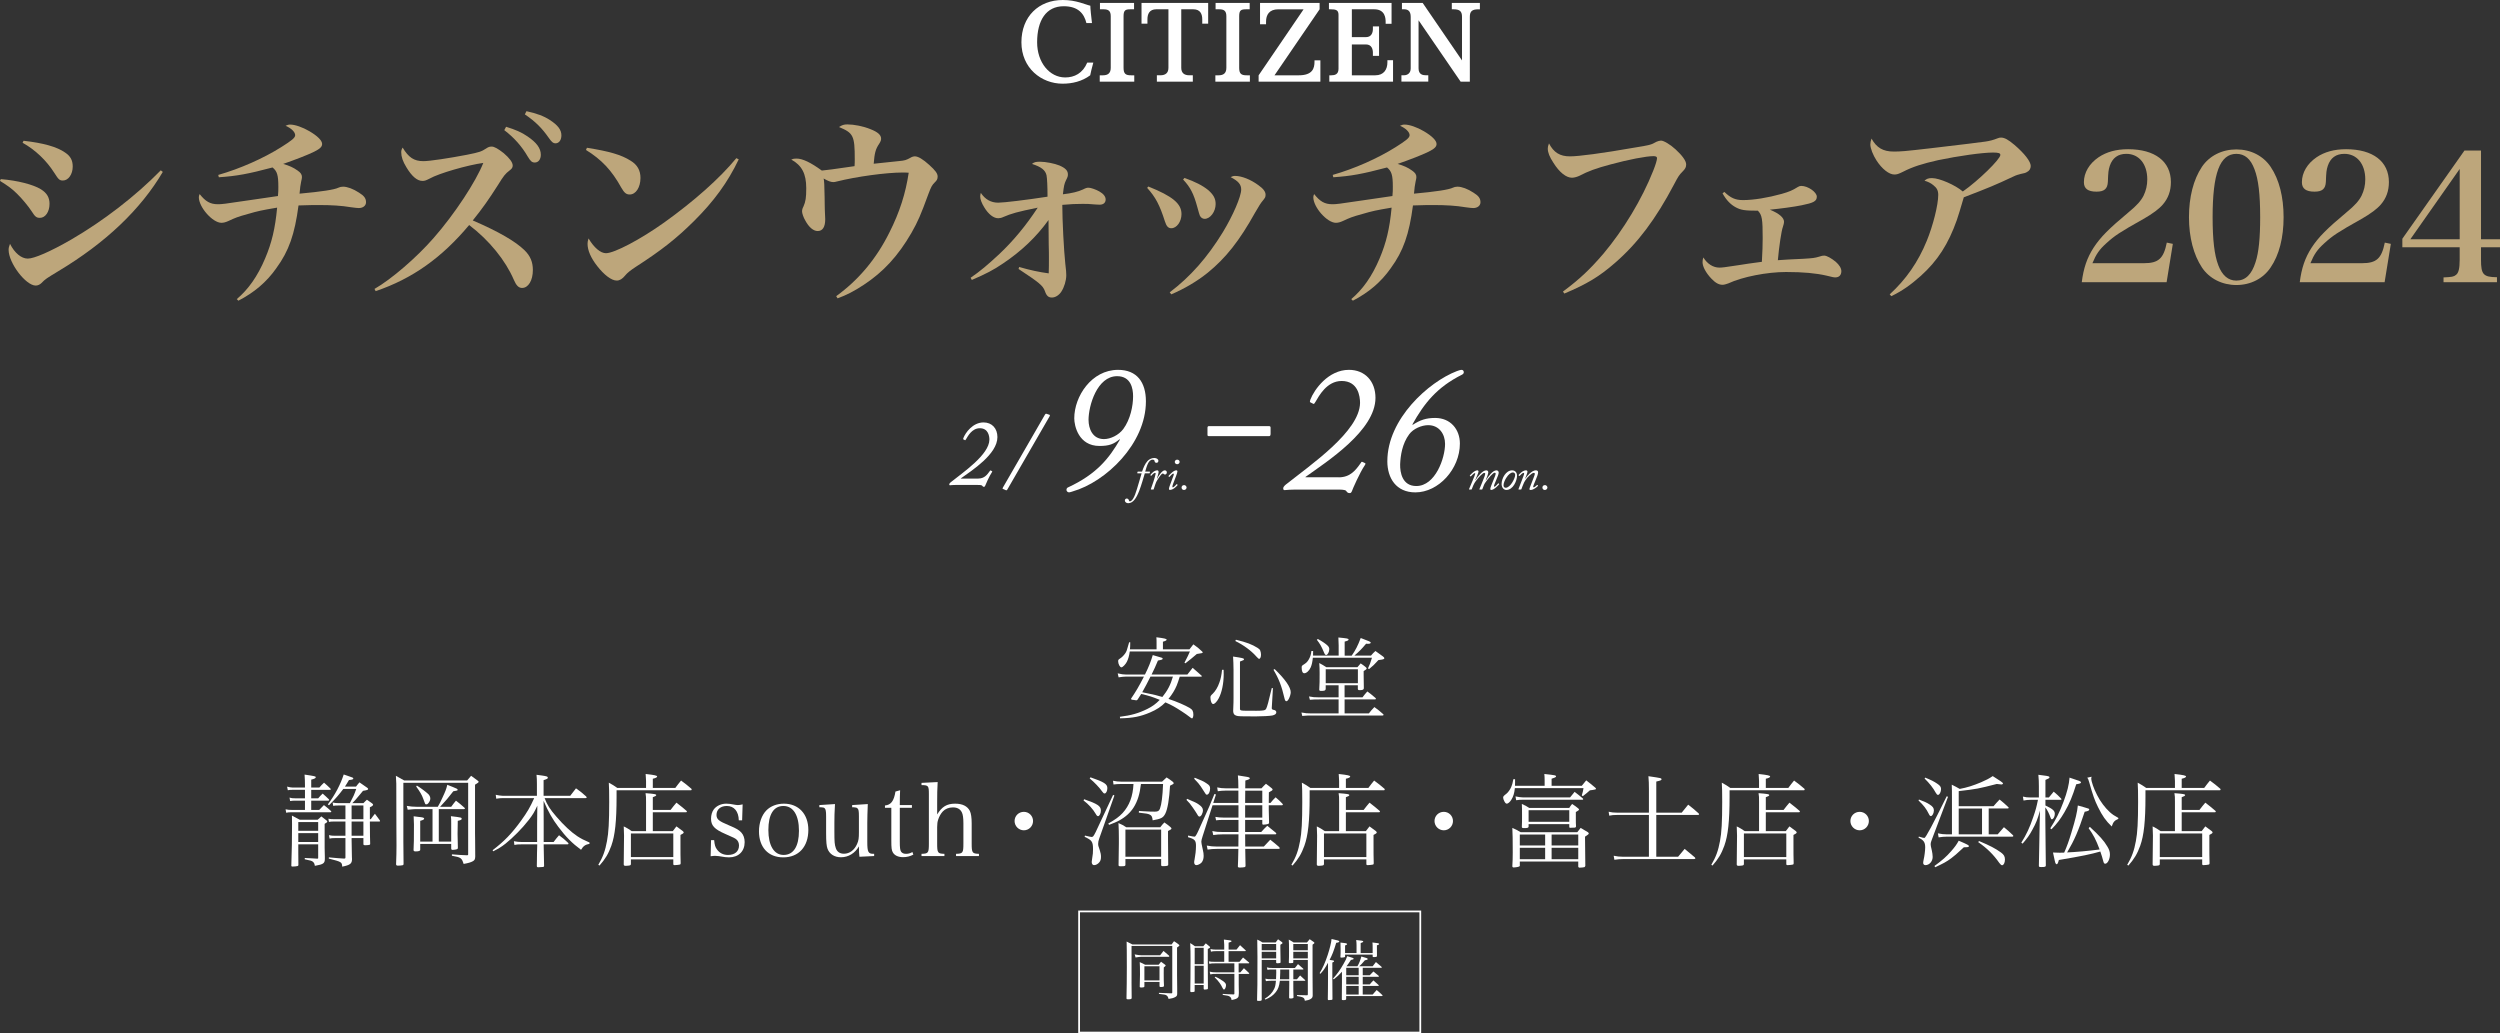 <?xml version="1.0" encoding="UTF-8"?><svg id="_レイヤー_2" xmlns="http://www.w3.org/2000/svg" width="1238.3" height="511.89" viewBox="0 0 1238.3 511.89"><rect x="0" y="0" width="1238.3" height="511.89" fill="#333333" stroke="none"/><defs><style>.cls-1{fill:none;stroke:#fff;stroke-miterlimit:10;stroke-width:.87px;}.cls-2{fill:#bda67b;}.cls-2,.cls-3{stroke-width:0px;}.cls-3{fill:#fff;}</style></defs><g id="_レイヤー_2-2"><path class="cls-2" d="m.4,88.72c8.31.69,16.03,2.67,19.88,5.04,2.97,1.88,4.25,4.06,4.25,7.22,0,3.96-2.08,6.92-4.75,6.92-1.68,0-2.37-.49-4.06-3.17-1.58-2.47-4.95-6.53-7.32-8.8-2.37-2.37-4.55-3.96-8.41-6.33l.4-.89Zm80.23-3.56c-10.88,18.5-28.29,35.12-51.74,49.16-5.84,3.56-6.43,3.86-8.31,5.84-.79.79-1.88,1.29-2.87,1.29-4.95,0-13.45-11.18-13.45-17.71,0-.89.2-1.68.69-2.97,2.27,4.55,5.64,7.32,8.8,7.32s11.18-3.46,21.47-9.4c15.83-9.2,31.85-21.47,44.42-34.33l.99.79Zm-68.95-15.43c9.69,1.09,16.52,2.97,20.58,5.84,2.67,1.78,3.76,3.86,3.76,6.92,0,3.86-2.18,6.92-4.85,6.92-1.68,0-2.18-.49-4.25-3.76-3.86-6.13-9.5-11.48-15.73-14.94l.49-.99Z"/><path class="cls-2" d="m108.12,86.64c10.78-3.07,22.36-8.21,31.16-13.75,5.34-3.36,6.92-4.65,6.92-5.94,0-1.58-1.98-3.46-4.75-4.65.99-.49,1.48-.59,2.37-.59,2.27,0,6.03,1.29,9.4,3.26,4.06,2.37,6.33,4.65,6.33,6.33,0,1.38-.99,2.37-3.96,3.86-3.46,1.68-9.1,3.86-15.33,6.03,3.07.89,5.04,1.78,7.12,3.26,1.58,1.09,2.18,1.98,2.18,3.26q0,.69-.4,2.27c-.3,1.48-.59,3.26-.79,5.94q16.32-1.48,19.29-2.97c.59-.3,1.38-.49,2.27-.49,2.08,0,5.05,1.09,7.91,2.97,2.57,1.58,3.46,2.87,3.46,4.75,0,1.68-1.48,2.87-3.56,2.87q-.99,0-3.86-.4c-4.65-.79-9.69-1.09-15.83-1.09-2.28,0-4.65,0-10.19.2-1.88,14.24-4.75,22.55-10.98,31.06-4.85,6.92-10.98,12.07-18.8,16.12l-.79-.79c5.74-4.85,10.29-11.28,14.05-20.18,3.26-7.72,4.95-14.64,5.93-25.13-7.62,1.29-9.5,1.68-14.54,3.17-5.04,1.38-6.23,1.88-9.6,3.46-1.29.59-2.37.89-3.46.89-4.35,0-11.18-7.72-11.18-12.66,0-.49.1-.89.4-1.58,2.87,3.66,5.24,5.04,9,5.04,1.98,0,2.97-.1,14.84-1.88,3.76-.59,8.9-1.29,14.94-2.18.2-1.98.2-2.97.2-4.55,0-5.84-.59-7.72-2.87-9.6-12.27,3.26-17.81,4.25-26.61,4.85l-.3-1.19Z"/><path class="cls-2" d="m185.48,143.12c8.31-4.75,20.87-15.53,29.38-25.32,10.49-11.97,20.87-27.9,24.53-37.1-7.52.99-21.96,5.14-26.51,7.72-1.98.99-2.47,1.19-3.66,1.19-2.57,0-5.24-2.27-7.91-6.73-1.78-2.87-2.57-5.24-2.57-7.42,0-.89.1-1.29.69-2.37,2.97,4.95,5.64,6.73,10.29,6.73,3.17,0,12.86-1.48,21.57-3.16,6.43-1.29,7.12-1.58,9.6-3.17.99-.69,1.68-.89,2.67-.89,1.29,0,3.17,1.09,5.94,3.26,2.87,2.47,4.45,4.55,4.45,6.13,0,.99-.4,1.58-1.58,2.47-2.08,1.58-2.87,2.57-5.74,7.22-4.55,7.12-7.52,11.38-12.46,17.51,12.86,5.54,21.17,10.39,25.62,14.74,2.87,2.77,4.15,5.84,4.15,9.79,0,5.24-2.27,8.9-5.34,8.9-1.68,0-2.87-1.19-4.06-3.96-4.15-9.69-12.17-19.59-22.16-27.2-13.55,16.22-28.19,26.61-46.3,32.74l-.59-1.09Zm65.19-80.33c4.75,1.48,7.72,2.77,10.58,4.75,4.55,3.07,6.63,5.93,6.63,9.1,0,2.27-1.19,3.86-2.97,3.86-1.38,0-2.08-.59-3.46-2.87-2.97-5.14-6.83-9.5-11.67-13.16l.89-1.68Zm10.09-7.72c5.05,1.09,8.71,2.47,11.57,4.35,3.96,2.57,5.74,4.85,5.74,7.62,0,2.37-1.19,3.96-2.97,3.96-1.09,0-1.78-.59-3.26-2.67-3.36-4.85-6.73-8.21-11.87-11.67l.79-1.58Z"/><path class="cls-2" d="m290.73,73.19c11.08,1.78,17.01,3.46,21.66,6.43,3.26,1.98,4.85,4.75,4.85,8.51,0,4.65-2.28,8.21-5.34,8.21-1.68,0-2.67-.79-4.15-3.36-4.75-8.61-9.79-13.95-17.51-18.7l.49-1.09Zm75.18,5.74c-5.44,11.38-12.27,20.77-22.26,30.67-8.8,8.71-16.12,14.44-28.69,22.55-2.57,1.68-4.35,3.07-5.34,4.35-1.38,1.68-2.67,2.47-4.15,2.47-2.57,0-6.23-2.77-9.69-7.22-3.17-4.06-4.75-7.81-4.75-10.98,0-.89.1-1.38.49-2.67,2.67,4.55,5.94,7.32,8.61,7.32,4.15,0,17.11-6.83,28.89-15.23,14.74-10.58,27.3-21.66,35.71-31.85l1.19.59Z"/><path class="cls-2" d="m414.19,146.69c11.18-8.11,19.88-18.5,26.41-31.66,5.04-9.99,8.01-19.39,9.5-29.48-1.29-.1-2.37-.1-2.97-.1-8.11,0-22.75,1.98-32.64,4.45-.59.2-1.38.3-1.68.3-1.29,0-2.57-.49-4.85-1.78q.4,1.29.49,9.3c0,3.07.1,5.14.1,6.23.1,2.18.2,3.86.2,4.65,0,3.86-1.29,5.84-3.76,5.84-2.08,0-4.35-1.88-6.13-5.24-.89-1.48-1.58-3.56-1.58-4.45,0-.79.2-1.58.69-2.47,1.09-2.47,1.38-4.35,1.38-9.1,0-7.12-2.18-11.28-7.42-14.15.99-.4,1.38-.49,2.57-.49,3.07,0,7.12,1.98,12.56,5.94q1.98-.1,16.22-2.18c.1-1.58.1-2.18.1-3.46,0-11.67-.69-12.96-7.82-15.93,1.58-.99,2.47-1.29,4.15-1.29,3.26,0,7.91.89,11.48,2.37,3.56,1.38,5.24,2.87,5.24,4.65,0,.79-.2,1.38-.89,2.47-1.88,2.77-2.37,4.75-2.77,9.99,6.23-.69,10.29-1.09,12.27-1.29,3.26-.3,3.76-.49,5.94-1.68.59-.4,1.48-.69,2.18-.69,1.58,0,3.96,1.38,7.12,4.25,3.07,2.77,4.15,4.25,4.15,5.74,0,1.19-.3,1.88-1.48,2.97-1.29,1.29-1.78,2.18-3.07,5.64-3.76,10.29-5.24,13.75-8.41,19.29-6.63,11.48-13.95,19.39-23.74,25.82-4.85,3.17-8.31,4.95-12.86,6.63l-.69-1.09Z"/><path class="cls-2" d="m480.76,137.58c4.65-3.17,8.41-6.33,14.25-11.77,6.92-6.53,13.16-14.05,18.99-22.95-10.19,2.08-12.96,2.87-17.11,4.65-.79.4-1.68.59-2.47.59-2.27,0-4.85-1.98-6.92-5.44-1.29-2.08-1.98-3.96-1.98-5.34,0-.59.1-.99.3-1.78,2.18,3.26,5.04,4.85,8.61,4.85,2.77,0,14.15-1.38,24.43-2.97,0-5.24-.2-9-.49-10.59-.59-2.57-2.57-4.15-7.22-5.64,1.09-.89,1.98-1.09,3.96-1.09,2.87,0,7.32.89,9.69,1.88,2.97,1.29,4.15,2.57,4.15,4.35,0,.99-.1,1.29-.99,3.07-.79,1.68-.99,2.57-1.48,6.83,4.35-.49,7.62-1.29,9.89-2.37,1.58-.79,1.98-.89,2.87-.89.99,0,3.66.89,5.34,1.88,2.08,1.19,3.07,2.57,3.07,3.96,0,1.58-1.09,2.57-2.97,2.57-.2,0-1.09-.1-2.08-.1-3.36-.3-4.15-.3-6.33-.3-3.66,0-5.54.1-10.09.49,0,7.81.79,22.65,1.48,29.08.4,3.56.49,4.25.49,5.74,0,2.67-.99,5.94-2.47,8.21-1.19,1.78-2.97,2.87-4.65,2.87s-2.67-.79-3.46-3.17c-.99-2.77-2.87-4.25-13.06-10.98l.3-.99c5.34,1.58,10.09,2.57,14.64,3.17.1-3.07.1-4.35.1-7.72,0-1.68,0-3.46-.1-6.73,0-4.75,0-5.34-.1-11.97-6.03,8.41-13.35,15.33-22.46,21.47-4.75,3.26-8.61,5.24-15.53,8.21l-.59-1.09Z"/><path class="cls-2" d="m568.8,92.38c12.07,4.85,16.42,8.51,16.42,13.65,0,3.76-2.37,7.02-5.04,7.02-1.48,0-2.37-.89-3.17-3.36-2.57-8.11-4.65-12.07-8.8-16.62l.59-.69Zm10.58,52.43c10.19-7.72,18.6-17.21,26.31-29.78,5.05-8.31,9.1-17.71,9.1-21.17,0-2.47-1.38-4.15-5.24-6.13.99-.49,1.38-.59,2.28-.59,3.17,0,7.72,1.78,11.57,4.65,2.37,1.68,3.46,3.17,3.46,4.65,0,1.19-.2,1.48-1.39,2.97-.89.99-1.98,2.77-3.76,5.84-7.81,14.05-14.54,22.55-23.54,29.87-5.44,4.35-11.38,7.81-18,10.68l-.79-.99Zm7.32-56.68c5.44,1.98,8.8,3.66,11.77,6.03,2.57,2.28,3.66,4.15,3.66,6.92,0,3.76-2.67,7.32-5.44,7.32-.99,0-1.88-.59-2.37-1.58q-.3-.69-1.29-4.35c-1.78-6.53-3.46-9.79-7.02-13.55l.69-.79Z"/><path class="cls-2" d="m660.11,86.64c10.78-3.07,22.36-8.21,31.16-13.75,5.34-3.36,6.93-4.65,6.93-5.94,0-1.58-1.98-3.46-4.75-4.65.99-.49,1.48-.59,2.37-.59,2.28,0,6.03,1.29,9.4,3.26,4.06,2.37,6.33,4.65,6.33,6.33,0,1.38-.99,2.37-3.96,3.86-3.46,1.68-9.1,3.86-15.33,6.03,3.07.89,5.05,1.78,7.12,3.26,1.58,1.09,2.18,1.98,2.18,3.26q0,.69-.4,2.27c-.3,1.48-.59,3.26-.79,5.94q16.32-1.48,19.29-2.97c.59-.3,1.38-.49,2.28-.49,2.08,0,5.05,1.09,7.91,2.97,2.57,1.58,3.46,2.87,3.46,4.75,0,1.68-1.48,2.87-3.56,2.87q-.99,0-3.86-.4c-4.65-.79-9.69-1.09-15.83-1.09-2.27,0-4.65,0-10.19.2-1.88,14.24-4.75,22.55-10.98,31.06-4.85,6.92-10.98,12.07-18.79,16.12l-.79-.79c5.74-4.85,10.29-11.28,14.05-20.18,3.26-7.72,4.95-14.64,5.93-25.13-7.62,1.29-9.5,1.68-14.54,3.17-5.05,1.38-6.23,1.88-9.6,3.46-1.29.59-2.37.89-3.46.89-4.35,0-11.18-7.72-11.18-12.66,0-.49.1-.89.4-1.58,2.87,3.66,5.24,5.04,9,5.04,1.98,0,2.97-.1,14.84-1.88,3.76-.59,8.9-1.29,14.94-2.18.2-1.98.2-2.97.2-4.55,0-5.84-.59-7.72-2.87-9.6-12.27,3.26-17.81,4.25-26.61,4.85l-.3-1.19Z"/><path class="cls-2" d="m774.17,144.41c8.51-6.33,13.45-11.08,20.08-18.8,9.89-11.77,19.09-27.01,24.63-41.05,1.19-2.97,1.88-5.34,1.88-6.23,0-.69-.59-.99-1.78-.99-3.56,0-12.27,1.68-21.07,4.06-7.42,1.98-11.18,3.36-15.73,5.74-1.09.49-2.47.89-3.56.89-2.87,0-6.23-2.67-9.2-7.42-1.88-2.87-2.77-5.05-2.77-7.02,0-.69.1-1.29.59-2.57,2.37,4.55,5.44,6.43,10.39,6.43,4.35,0,15.73-1.48,32.05-4.35,7.42-1.19,8.21-1.38,10.78-2.87.59-.3,1.68-.59,2.27-.59,1.38,0,4.65,1.98,7.22,4.35,3.36,3.07,5.24,5.74,5.24,7.42,0,1.38-.4,2.18-1.78,3.56-1.68,1.68-2.18,2.47-4.15,6.23-9.1,17.31-18.1,29.28-29.28,38.98-7.82,6.83-13.95,10.49-25.13,15.23l-.69-.99Z"/><path class="cls-2" d="m854.1,95.05c3.07,2.97,5.44,4.06,9.2,4.06,5.34,0,12.46-1.19,19.19-3.07,3.76-1.09,5.24-1.68,7.91-3.36.59-.4,1.19-.59,1.78-.59,3.36,0,7.72,3.07,7.72,5.34s-1.68,3.07-7.52,4.25c-3.86.79-10.59,1.68-15.73,2.18,4.65,1.88,7.02,3.96,7.02,6.03q0,.79-.59,2.57c-.69,1.78-1.88,9.69-2.47,16.42,4.15-.3,6.03-.4,12.56-.69,4.95-.3,5.64-.4,8.01-1.09,1.19-.4,1.58-.49,2.37-.49,1.29,0,3.56,1.29,5.74,3.07,1.78,1.58,2.77,3.17,2.77,4.65,0,1.88-1.09,3.07-2.97,3.07-.79,0-1.29-.1-4.45-.89-5.24-1.19-11.38-1.78-19.98-1.78-9.4,0-21.57,2.37-28.59,5.64-1.09.4-2.08.69-2.87.69-1.78,0-3.46-.89-5.44-2.97-2.77-2.87-4.45-6.03-4.45-8.21,0-.79.1-1.58.4-2.37,1.88,3.17,4.85,5.04,7.91,5.04,1.38,0,2.27-.1,10.09-1.29,2.57-.4,4.85-.79,10.98-1.58.3-5.64.4-8.11.4-11.77,0-9.4-.3-11.38-2.37-13.55-6.53,0-8.41-.3-10.98-1.68-2.57-1.38-4.75-3.66-6.53-6.92l.89-.69Z"/><path class="cls-2" d="m936.01,145.8c8.11-7.42,14.15-16.12,18.4-26.61,3.07-7.52,5.64-17.71,5.64-22.65,0-2.18-.69-3.46-2.47-4.85-1.19-.99-2.57-1.68-4.35-2.18,1.09-.99,1.98-1.29,3.76-1.29,3.66,0,11.57,3.46,15.23,6.63,7.81-5.44,18.6-16.03,18.6-18.1,0-.89-.89-1.19-3.66-1.19-5.34,0-17.11,1.68-27.11,3.76-7.91,1.78-12.56,3.26-17.41,5.74-2.37,1.19-3.16,1.38-4.35,1.38-2.57,0-6.03-2.67-8.8-6.92-1.78-2.77-3.07-6.03-3.07-8.01,0-.89.2-1.78.59-2.87,2.47,4.55,5.74,6.43,10.98,6.43,3.46,0,5.05-.1,18.7-1.68,17.31-2.08,22.75-2.67,26.71-3.26q2.97-.4,5.94-1.58c.69-.3,1.19-.4,1.78-.4,1.78,0,3.56.99,6.73,3.66,4.95,4.25,8.01,8.21,8.01,10.39,0,1.38-.69,2.47-1.98,3.07-.69.4-.99.49-2.97.89-1.19.3-2.28.59-3.86,1.38-8.61,4.06-11.97,5.44-24.34,10.19-1.68,5.64-2.77,9.4-3.46,11.28-4.15,11.77-9.5,20.18-17.91,27.7-4.85,4.35-9.2,7.42-14.54,9.99l-.79-.89Z"/><path class="cls-2" d="m1031.14,139.78c.88-7.03,2.64-12.13,5.89-17.15,3.34-5.1,7.39-9.23,17.41-17.59,4.05-3.34,5.98-5.54,7.3-8.09,1.23-2.55,1.85-5.19,1.85-8.09,0-7.65-4.13-12.66-10.37-12.66-4.13,0-6.86,2.02-8.18,5.89-.7,2.2-.79,3.08-.97,8-.18,3.43-1.76,4.84-5.63,4.84-4.22,0-6.24-1.49-6.24-4.66,0-4.75,2.64-9.23,7.3-12.4,3.96-2.64,8.7-3.96,14.6-3.96,13.28,0,21.19,6.07,21.19,16.27,0,4.4-1.32,8-3.96,11.08-1.85,2.2-5.19,4.66-9.67,7.21-11.61,6.51-14.24,8.27-18.29,11.96-3.52,3.16-5.1,5.45-6.95,9.94h25.5c7.21,0,9.76-2.29,11.34-10.2l2.99.62-3.08,18.99h-42.03Z"/><path class="cls-2" d="m1090.66,82.63c3.69-5.45,9.94-8.62,17.06-8.62s13.28,3.17,16.97,8.62c4.22,6.24,6.42,14.86,6.42,24.97s-2.2,18.73-6.42,24.88c-3.69,5.54-9.94,8.7-16.97,8.7s-13.37-3.17-17.06-8.7c-4.13-6.24-6.42-14.95-6.42-24.88s2.2-18.64,6.42-24.97Zm8.09,48.71c1.93,5.1,4.92,7.65,8.97,7.65,4.48,0,7.56-2.99,9.5-9.14,1.58-4.84,2.29-11.87,2.29-22.25,0-11.43-.88-18.73-2.81-23.74-1.93-5.19-4.84-7.65-8.97-7.65-8.18,0-11.78,9.58-11.78,31.39,0,11.17.88,18.73,2.81,23.74Z"/><path class="cls-2" d="m1139.12,139.78c.88-7.03,2.64-12.13,5.89-17.15,3.34-5.1,7.39-9.23,17.41-17.59,4.05-3.34,5.98-5.54,7.3-8.09,1.23-2.55,1.85-5.19,1.85-8.09,0-7.65-4.13-12.66-10.37-12.66-4.13,0-6.86,2.02-8.18,5.89-.7,2.2-.79,3.08-.97,8-.18,3.43-1.76,4.84-5.63,4.84-4.22,0-6.24-1.49-6.24-4.66,0-4.75,2.64-9.23,7.3-12.4,3.96-2.64,8.7-3.96,14.6-3.96,13.28,0,21.19,6.07,21.19,16.27,0,4.4-1.32,8-3.96,11.08-1.85,2.2-5.19,4.66-9.67,7.21-11.61,6.51-14.24,8.27-18.29,11.96-3.52,3.16-5.1,5.45-6.95,9.94h25.5c7.21,0,9.76-2.29,11.34-10.2l2.99.62-3.08,18.99h-42.03Z"/><path class="cls-2" d="m1228.89,128.7c0,7.3,1.14,8.53,7.91,8.62v2.46h-26.47v-2.37c4.13-.18,5.1-.35,6.15-1.23,1.32-.97,1.85-3.25,1.85-7.47v-6.24h-28.4v-4.22l30.78-43.7h8.18v43.96h9.41v3.96h-9.41v6.24Zm-10.55-45.02l-24.44,34.82h24.44v-34.82Z"/><path class="cls-3" d="m554.69,355.03c5.49-.67,9.22-1.71,13.59-3.87,2.52-1.26,4.14-2.43,6.17-4.5-3.87-1.58-5.04-1.94-9.18-2.93-.58.95-.9,1.44-1.8,2.79-.27.27-.45.36-.63.36h-.09c-.45-.09-.86-.13-1.12-.18-1.21-.09-1.35-.18-1.4-.63,2.61-3.91,3.69-5.71,6.39-10.93h-9.04c-.67,0-2.12.13-3.51.36l-.45-1.98c1.93.45,2.83.58,3.92.58h9.58c1.84-3.69,2.88-6.3,3.87-9.63q4.41,1.26,4.59,1.35c.22.14.31.23.31.41,0,.45-.27.54-2.34.95-1.26,3.06-1.8,4.18-3.15,6.93h17.73c1.12-1.49,1.48-1.89,2.61-3.33,1.89,1.62,2.52,2.16,4.46,3.92.09.09.13.18.13.22,0,.13-.18.23-.45.23h-10.53c-1.21,3.96-1.8,5.35-3.19,7.69-.77,1.26-1.44,2.16-2.39,3.33,4.41,1.48,8.19,3.15,10.53,4.5,1.39.86,1.8,1.62,1.8,3.38,0,.9-.32,1.8-.67,1.8q-.27,0-1.44-.94c-1.3-1.08-5.71-3.96-7.69-5.04-1.3-.72-2.12-1.12-4.05-1.98-2.12,2.16-4.23,3.55-7.56,4.99-4.86,2.07-8.55,2.79-14.89,2.92l-.09-.76Zm18.18-33.39v-2.61c0-1.76,0-2.07-.09-3.38,3.96.5,5.08.76,5.08,1.21,0,.31-.54.63-1.84.99v3.78h13.14c.81-1.08,1.03-1.39,1.93-2.47,1.98,1.39,2.56,1.84,4.32,3.51.23.22.32.36.32.5,0,.31-.41.4-2.92.76-2.52,2.16-3.15,2.66-5.67,4.63l-.45-.31q2.03-3.87,2.7-5.58h-29.79c-.31,2.21-.76,3.78-1.44,5.13-.67,1.3-2.07,2.75-2.7,2.75-.76,0-1.62-1.67-1.62-3.06,0-.58.18-.85.86-1.26.94-.58,1.89-1.53,2.61-2.56.72-1.08.77-1.17,1.98-5.54h.54c0,1.84-.04,2.38-.14,3.51h13.18Zm-3.01,13.5c-1.35,2.7-2.92,5.71-4.09,7.74q.99.22,3.46.72c2.12.41,3.73.81,6.52,1.62,2.57-3.2,4.05-5.98,5.22-10.08h-11.11Z"/><path class="cls-3" d="m606.08,331.77c.04,1.17.04,1.53.04,2.29,0,4.45-.95,9.04-2.47,11.83-.9,1.71-2.03,2.83-2.75,2.83s-1.35-1.53-1.35-3.19c0-.77.14-.99,1.17-1.94,1.22-1.17,2.48-3.19,3.24-5.44.72-1.98,1.04-3.55,1.35-6.39h.77Zm4.9-.36c0-1.89-.09-4.27-.22-6.21,4.86.72,5.4.86,5.4,1.35,0,.4-.04.4-1.98,1.12v23.4c0,.72.27.86,1.8.95.41,0,4.77.04,6.3.04,3.64,0,4.46-.18,4.9-1.08.5-.95,1.12-3.29,2.75-10.17l.58.04-.58,9.81v.14c0,.45.32.72.9.81.9.13,1.35.58,1.35,1.21,0,.77-.67,1.3-2.02,1.58-1.04.22-5.13.45-8.28.45-7.29,0-8.68-.04-9.49-.36-1.08-.36-1.49-.9-1.58-2.25.18-4.5.18-4.86.18-6.48v-14.35Zm1.21-14.53c5.36,1.3,7.83,2.25,10.75,4.05.72.45,1.08.81,1.3,1.35.23.58.36,1.4.36,2.03,0,1.12-.41,2.02-.9,2.02-.27,0-.58-.22-1.26-.99-2.7-3.06-6.43-5.8-10.57-7.83l.31-.63Zm19.17,14.53c5.26,5.08,7.96,9,7.96,11.47,0,.81-.36,2.12-.9,3.19-.45.86-.86,1.26-1.26,1.26-.45,0-.72-.45-.99-1.67-1.3-5.71-2.79-9.58-5.4-13.9l.58-.36Z"/><path class="cls-3" d="m666.02,345.4h8.86c.99-1.3,1.3-1.71,2.38-2.92,1.75,1.26,2.25,1.71,4,3.2.18.18.27.31.27.45,0,.18-.23.31-.58.31h-14.94v6.93h12.01c1.12-1.44,1.48-1.84,2.74-3.15,1.94,1.39,2.52,1.89,4.37,3.51.13.13.18.27.18.36,0,.18-.22.32-.45.32h-35.32c-1.75,0-1.98,0-2.97.09-.72.09-1.21.13-1.53.13l-.4-1.71c1.89.36,2.97.45,4.9.45h13.5v-6.93h-9.63c-2.16,0-3.29.04-4.59.18l-.45-1.66c1.93.36,2.75.45,5.04.45h9.63v-5.98h-6.39v1.84c-.09.76-.54.95-2.29.95-.67,0-.9-.18-.9-.63.18-3.15.18-4.19.18-8.19,0-2.11-.04-3.01-.18-4.99,1.58.85,2.02,1.12,3.51,2.07h15.39c.67-.81.9-1.08,1.62-1.89,1.12.76,1.44.99,2.38,1.75.4.36.58.58.58.76,0,.32-.36.63-1.49,1.31v1.84c0,1.62.04,4,.09,6.66-.09.67-.5.9-1.8.94h-.41c-.49,0-.72-.18-.76-.58v-1.84h-6.57v5.98Zm3.51-20.65c1.89-2.7,3.06-4.99,4.46-8.73,4.45,1.67,4.95,1.89,4.95,2.29s-.5.58-1.35.58c-.09,0-.63-.04-.95-.04-2.34,2.79-3.29,3.74-5.8,5.89h8.23c.9-1.08,1.21-1.39,2.21-2.29,1.67,1.17,2.16,1.53,3.74,2.7.5.41.67.63.67.86,0,.13-.09.31-.23.4-.27.14-.63.23-1.12.32-.36.04-.9.13-1.58.22-2.07,2.29-2.79,2.97-4.63,4.46l-.54-.36c.9-1.89,1.21-2.7,1.98-5.26h-29.29c-.22,2.16-.49,3.38-1.03,4.72-.72,1.67-2.12,2.97-3.2,2.97-.85,0-1.3-.99-1.3-2.79,0-.86,0-.9,1.35-1.75,1.04-.67,1.71-1.4,2.34-2.61.67-1.3.9-2.11,1.12-3.87h.86c0,1.35,0,1.62-.04,2.29h12.69v-4.99c0-.86,0-1.08-.14-4,4.59.45,5.04.54,5.04,1.04,0,.4-.5.63-1.93.99v6.97h3.51Zm-16.74-8.23c2.07,1.12,3.64,2.21,4.59,3.06.76.68,1.04,1.22,1.04,1.98,0,1.35-.81,2.88-1.58,2.88-.41,0-.72-.41-1.17-1.58-1.12-2.65-1.8-3.87-3.42-5.98l.54-.36Zm3.87,21.87h15.93v-6.88h-15.93v6.88Z"/><path class="cls-3" d="m158.2,390.07c.95-1.1,1.25-1.4,2.3-2.4,1.45,1.25,1.85,1.65,3.2,2.95.1.15.15.3.15.4s-.15.2-.5.2h-9.2v4.2h3.45c.9-1.05,1.2-1.35,2.2-2.35,1.4,1.2,1.8,1.6,3.1,2.85.1.15.15.3.15.4,0,.15-.2.25-.45.25h-8.45v4.6h3.95c1-1.05,1.35-1.4,2.35-2.4,1.55,1.2,2,1.6,3.4,2.85.2.2.25.35.25.45,0,.15-.15.25-.5.25h-18.95c-1.45,0-2.05.05-2.9.25l-.3-1.7c1.2.25,1.85.3,3.2.3h6.4v-4.6h-4.85c-1.05,0-1.4.05-2.5.2l-.3-1.7c.95.3,1.55.35,2.8.35h4.85v-4.2h-6.4c-.8,0-1.5.05-2.1.2l-.35-1.8c1,.3,1.95.45,2.55.45h6.3v-.8c0-2.3-.05-3.4-.2-5.6,5.1.75,5.55.85,5.55,1.3s-.6.8-2.25,1.2v3.9h4.05Zm-10.45,28.15v4.1q.05,4.45.05,6.1c0,.3-.1.45-.4.55-.35.1-1.55.25-2.4.25-.55,0-.7-.1-.7-.5.25-8,.35-12.8.35-20.3,0-2.15,0-2.7-.05-4.45,1.6.9,2.15,1.15,3.85,2.05h8.9c.8-.65,1.05-.9,1.8-1.65,1.1.8,1.4,1.05,2.45,1.9.35.25.5.45.5.65,0,.3-.25.55-1.3,1.15v11.8c0,.35,0,.7.1,4.6v.95c0,2.2-.7,2.7-4.95,3.45-.15-1.05-.4-1.55-.95-2-.5-.45-1.05-.65-4.05-1.25v-.65q1.4.05,3.8.2,1.35.1,2.4.15c.4,0,.45-.05.45-.4v-6.7h-9.85Zm9.85-11.05h-9.85v4.35h9.85v-4.35Zm0,5.5h-9.85v4.4h9.85v-4.4Zm16.55,3.05c.1,4.7.15,7.65.15,8.8.05.4.05.7.05.95,0,2.3-.85,3-4.85,3.8-.15-2.3-.25-2.35-6.65-4l.05-.6q5.25.5,7.45.6c.6,0,.75-.1.75-.6v-9.55h-5.15c-1.15,0-1.95.05-2.7.25l-.3-1.7c1.15.25,1.75.3,3.1.3h5.05v-7.05h-5.75c-1.2,0-1.6.05-2.4.2l-.3-1.6c1.15.2,1.5.25,2.7.25h5.75v-6.8h-3.35c-1.4,0-1.85.05-2.7.2l-.3-1.65c1.1.2,1.95.3,3,.3h5.55c1.75-3.3,2.15-4.15,3.15-7.05h-6.4c-2.05,2.75-3.85,4.85-7.1,8.1l-.55-.45c3.55-4.7,6.25-9.85,7.85-14.8.9.3,1.6.55,2.05.7,2.4.8,2.7.9,2.7,1.3s-.5.6-2.15.75c-.95,1.65-1.2,2-2,3.25h5.5c.7-.95.95-1.25,1.7-2.1,1.7,1.15,2.2,1.5,3.8,2.65.35.25.5.45.5.6,0,.45-.45.6-2.55.95-.75.9-1.35,1.65-1.75,2.1-1.85,2.25-2.2,2.65-3.55,4h5.5c.75-.75.95-1,1.75-1.7,1.15.75,1.5,1,2.55,1.8.35.3.5.5.5.65,0,.4-.4.75-1.6,1.3v5.9h.45c.85-1.15,1.1-1.55,2.05-2.7,1.1,1.4,1.4,1.85,2.45,3.3.05.15.1.25.1.35s-.15.2-.35.2h-4.7c.05,7.4.05,8.1.15,10.95,0,.3-.05.45-.2.55-.2.1-1.2.25-2.15.25-.75,0-1-.15-1-.55v-3h-5.85v.6Zm5.85-9.95v-6.8h-5.85v6.8h5.85Zm0,8.2v-7.05h-5.85v7.05h5.85Z"/><path class="cls-3" d="m200.19,386.57h31.2c.85-1,1.1-1.35,1.95-2.3,1.4,1,1.85,1.3,3.15,2.3.45.35.6.5.6.65,0,.3-.4.65-1.8,1.45v23.95c0,.8,0,2.1.05,3.75q.05,3.55.05,7.9c-.05,1.35-.3,1.85-1.25,2.35-.9.5-2.15.9-4.5,1.3-.95-3-1.3-3.25-5.8-4.05v-.7c3.45.3,4.45.35,7.25.45h.2c.5,0,.6-.1.6-.5v-35.4h-32.1v29.1c0,1.9,0,2.7.1,11,0,.45-.1.65-.5.75-.3.1-1.55.2-2.25.2s-.95-.2-.95-.75c.15-4.3.2-5.95.2-9.35,0-.15,0-1.95-.05-9.4l-.05-21.1c-.05-1.3-.1-2.05-.2-3.9l4.1,2.3Zm23.3,13.05c1-1.4,1.35-1.8,2.35-3.05,1.85,1.45,2.45,1.9,4.2,3.5.15.15.25.25.25.35,0,.2-.2.35-.45.35h-12.5v16.1h6.15v-8.75c0-2.2,0-2.45-.15-3.85,1.9.2,4.4.55,4.9.7.3.1.45.25.45.55,0,.5-.35.7-1.95,1.05q-.1,5.2-.1,6.5c0,2.1.05,3.55.15,6.85,0,.4-.1.55-.4.7-.3.15-1.6.35-2.25.35-.45,0-.65-.25-.65-.8v-2.15h-15.35v2.9c0,.55-.75.8-2.3.8-.7,0-1-.2-1-.7v-.1c.15-2.65.2-5.1.2-12.55,0-.75-.05-2.2-.15-4.05,1.05.15,1.85.25,2.35.3,2.25.2,2.85.4,2.85.85s-.6.75-1.95,1.1v10.3h6.1v-16.1h-8.1c-.7,0-1,0-4.2.3l-.45-1.9c1.55.3,3.5.45,5.1.45h10.25c.95-1.65,1.35-2.35,2.25-4.4,1.55-3.3,2-4.45,2.45-6.5,1.7.65,4.05,1.6,4.65,1.9.35.2.5.35.5.6,0,.1-.1.25-.2.3-.05.05-.7.2-1.95.4-2.65,3.45-3.45,4.35-6.55,7.7h5.5Zm-17-10.5c1.9,1.15,4.4,3.05,5.7,4.25.6.65.95,1.4.95,2.2,0,.7-.35,1.55-1,2.3-.3.4-.6.55-.95.55-.45,0-.55-.1-.75-.65-.25-.6-.5-1.35-.85-2.25-.6-1.7-1.55-3.35-3.45-5.95l.35-.45Z"/><path class="cls-3" d="m282.45,394.17c1.25-1.65,1.6-2.15,2.85-3.7,2.25,1.6,2.9,2.1,5,4,.2.25.3.4.3.5,0,.2-.25.35-.55.35h-20.3c1.3,3.4,2.65,5.5,5.85,9.2,3.65,4.25,7.25,7.6,10.4,9.7,1.8,1.15,3.1,1.85,6,3.1v.65c-2.05.35-3.1,1.1-4.2,2.95-4.35-3.2-7.45-6.3-11.2-11.3-3.05-4.05-4.95-7.4-7.35-12.95l.05,11.25v9.15h4.9c1.15-1.55,1.55-2,2.7-3.35,2.05,1.5,2.65,2,4.55,3.8.1.15.15.3.15.4,0,.15-.2.3-.45.3h-11.85v.7c.15,7.1.15,7.5.2,10-.1.35-.15.45-.4.5-.15.05-1.85.15-2.5.15-.5,0-.7-.15-.7-.65l.05-2.75c0-2.05.05-3.45.05-3.95.05-1.9.1-3.25.1-3.4v-.6h-7.55c-1.95,0-2.8.05-3.75.3l-.25-1.85c1.15.25,2.65.4,4,.4h7.5v-9.1l.1-8.9c-1.5,3.25-2.2,4.45-4.35,7.2-3.05,3.95-7.75,8.7-11.4,11.6-2.1,1.65-3.25,2.35-6.1,3.8l-.3-.55c5.75-4.4,9.45-8.2,14.05-14.55,3.1-4.3,4.55-6.75,6.55-11.25h-15.55c-1.1,0-2.25.1-3.25.3l-.25-1.95c.9.25,2.7.5,3.4.5h17v-5.8c0-2.2-.05-2.85-.2-4.6,1.15.15,2.05.3,2.65.35,2.45.35,2.95.55,2.95,1.05s-.25.65-2.1,1.25v7.75h13.2Z"/><path class="cls-3" d="m334.5,390.27c1.2-1.65,1.6-2.1,2.85-3.65,2.3,1.7,3,2.25,5.15,4.1.05.2.1.35.1.4,0,.2-.1.3-.4.3h-36.8v3.25c0,12.05-.75,19.1-2.6,24.25-1.45,4-2.95,6.5-5.85,9.8l-.6-.35c2.25-3.8,3.45-7,4.3-11.75.8-4.1,1.1-9.6,1.1-19.4,0-4.95-.05-6.9-.2-9.55,1.9,1.05,2.5,1.4,4.2,2.6h14.25v-3.4c0-.3-.05-.95-.1-1.85,0-.35-.05-.9-.1-1.65,4.55.5,5.7.8,5.7,1.25,0,.4-.75.8-2.15,1.1v4.55h11.15Zm-2.35,10.9c1.25-1.65,1.65-2.1,2.9-3.6,2.25,1.75,2.9,2.25,5.05,4.1.1.15.15.3.15.35,0,.2-.15.3-.45.3h-16.45v9.35h9.9c.8-1.05,1-1.35,1.8-2.35,1.4,1,1.8,1.3,3.05,2.25.4.35.55.55.55.75,0,.35-.45.7-1.6,1.25v5.1c0,4.25,0,5.15.1,8.85,0,.4-.1.6-.3.7-.2.1-1.95.3-2.7.3-.45,0-.65-.15-.65-.55v-2.3h-21v2.3c-.05.55-.25.7-1.25.8-.2.05-1.05.1-1.3.1-.7,0-1-.2-1-.7v-.25c.05-2.25.15-12.15.15-14,0-1.45-.05-2.65-.15-4.6,1.8.9,2.35,1.25,3.95,2.35h7.1v-14.65c0-2.15,0-2.55-.25-4.15,4.45.35,5.3.5,5.3.95,0,.35-.5.65-1.7,1.05v6.3h8.8Zm-19.65,23.35h21v-11.7h-21v11.7Z"/><path class="cls-3" d="m352.19,416.12h1.55c.2,2.35.55,3.55,1.4,4.65,1.3,1.8,3.15,2.7,5.45,2.7,3.4,0,5.45-1.75,5.45-4.7,0-1.15-.45-2.25-1.2-2.9-.9-.75-1.05-.8-5.6-2.8-5.4-2.35-7.05-4.15-7.05-7.55,0-1.75.5-3.45,1.35-4.6,1.35-1.8,3.7-2.85,6.2-2.85,1.3,0,1.95.1,4.65.6.4.05.75.1,1.05.1.6,0,1.4-.1,2.4-.35l-.25,7.9h-1.65c-.1-4.45-2.3-7.1-5.95-7.1-3.1,0-5.1,1.75-5.1,4.45,0,1.15.45,2.05,1.35,2.7.95.7,1.9,1.2,5.2,2.6,3.35,1.4,4.6,2.15,5.75,3.4,1.05,1.15,1.65,2.8,1.65,4.75,0,4.6-3.05,7.55-7.75,7.55-1.4,0-2.05-.1-5-.6-.7-.1-1.3-.15-1.85-.15s-1.25.05-2.25.2l.2-8Z"/><path class="cls-3" d="m379.59,401.42c2.1-2.15,5.25-3.35,8.7-3.35,7.3,0,12.1,5.15,12.1,13,0,8.35-4.8,13.6-12.4,13.6s-12.05-5.15-12.05-12.9c0-4.15,1.35-8,3.65-10.35Zm8.55,22.05c4.9,0,7.6-4.25,7.6-11.95s-2.8-12.3-7.7-12.3-7.45,4.25-7.45,11.9,2.75,12.35,7.55,12.35Z"/><path class="cls-3" d="m425.69,424.37c-.15-1.2-.25-2.7-.25-5.15-1.95,3.4-5.2,5.4-8.9,5.4-3.2,0-5.65-1.55-6.65-4.2-.5-1.35-.7-3.4-.7-7.75v-8.25c0-2.6-.2-3.65-.75-4.1-.3-.3-.75-.4-1.7-.45h-.9v-1.1l7.75-.5c-.25,4.65-.3,5.85-.3,9.3v4.35c0,5.05.1,6.4.7,8.15.6,1.85,2,2.8,4.05,2.8,2.75,0,5.2-1.8,6.5-4.85.75-1.7.9-2.8.9-5.9v-7.7c0-2.65-.15-3.6-.75-4.05-.3-.3-.8-.45-1.7-.5h-.9v-1.1l7.75-.5c-.15,3.75-.25,7.05-.25,9.3v9.45c0,5,.45,5.9,3.05,5.9h.35v1.1l-7.3.35Z"/><path class="cls-3" d="m445.69,416.92c0,2.95.15,4.25.65,4.95.5.7,1.3,1.05,2.45,1.05s2.05-.25,3.15-.9l.45,1.3c-1.65.85-3.25,1.25-5.05,1.25-2.45,0-4.3-.85-5.15-2.45-.55-1-.7-2.1-.7-5.8v-16.2h-3.15v-1.15c2.95-.25,4.45-2.2,5.2-6.9l2.3-.65c-.1,2.15-.15,4.05-.15,7.35h6v1.35h-6v16.8Z"/><path class="cls-3" d="m464.19,403.42c2.35-3.85,4.8-5.35,8.9-5.35,3.65,0,6.1,1.25,7.3,3.6.6,1.25.9,3.35.9,6.1v10c0,4.65.25,5.05,3.6,5.15v1.1h-11.35v-1.1c3.4-.1,3.65-.45,3.65-5.15v-10.05c0-2.55-.25-4.4-.8-5.4-.8-1.6-2.25-2.4-4.4-2.4-2,0-3.75.7-4.95,1.95-1,1.05-1.85,2.55-2.35,4.1-.35,1.1-.5,2.1-.5,3.75v8.05c0,4.7.25,5.05,3.6,5.15v1.1h-11.35v-1.1c3.4-.1,3.65-.45,3.65-5.15v-24.35c0-4.25-.2-4.5-3.65-4.55v-1.1l8-.4c-.2,3.8-.25,5.65-.25,10v6.05Z"/><path class="cls-3" d="m925.69,406.67c0,2.55-2.05,4.6-4.55,4.6s-4.6-2.05-4.6-4.6,2.05-4.55,4.6-4.55,4.55,2.05,4.55,4.55Z"/><path class="cls-3" d="m950.44,414.37c1.45.45,2.35.7,2.75.7q.9,0,11.05-20.65l.65.25-7.9,20.9c-.55,1.45-.7,1.95-.7,2.5,0,.7.1,1.2.6,3.25.2.8.4,2.3.4,3.15,0,2.2-1.65,4.05-3.6,4.05-.65,0-1.1-.45-1.1-1.1,0-.4.1-1,.25-1.7.4-1.65.75-4.5.75-6,0-2.5-.75-3.6-3.3-4.8l.15-.55Zm.05-18.35c2.55.95,3.95,1.55,5.35,2.5,1.55,1,2.05,1.75,2.05,2.9,0,1.35-.75,2.8-1.5,2.8-.35,0-.65-.3-1-1.05-1.25-2.55-2.55-4.25-5.1-6.65l.2-.5Zm3.1-10.85c2.75,1.1,4.45,1.95,5.95,3,1.45.95,1.9,1.65,1.9,2.65,0,1.4-.75,2.9-1.5,2.9-.4,0-.7-.3-1.15-1.1-1.35-2.45-3.05-4.6-5.5-7l.3-.45Zm4.6,43.75c3.85-2.8,5.9-4.6,8.3-7.35,1.8-2.05,2.7-3.3,3.7-5.15,4.45,1.9,5.05,2.25,5.05,2.7s-.4.55-2.5.55c-3.7,3.45-4.8,4.35-6.2,5.4-2.25,1.7-4.1,2.7-8.05,4.5l-.3-.65Zm31.3-15.65c1.35-1.6,1.8-2.1,3.1-3.55,2,1.65,2.6,2.2,4.5,4,.1.15.15.25.15.4s-.2.3-.5.3h-32.5c-1.25,0-2.4.1-4,.35l-.35-2c1.7.35,2.85.5,4.35.5h2.6v-17.5c0-3.9,0-4.5-.1-7.1,1.8.9,2.3,1.15,3.95,2.1,3.7-.7,6.55-1.6,10.6-3.3,2.55-1.1,3.9-1.8,5.75-3.05q5.1,3.15,5.1,3.6c0,.3-.4.55-.8.55-.1,0-.3,0-.45-.05-.4-.05-1.05-.1-1.85-.2-9.4,2.4-9.55,2.45-18.85,3.55v7.45h17.25c1.3-1.5,1.7-1.95,3-3.3,1.9,1.55,2.5,2.05,4.3,3.75.15.15.2.3.2.4,0,.15-.2.3-.5.3h-9.4v12.8h4.45Zm-7.75-12.8h-11.55v12.8h11.55v-12.8Zm-1.5,16.1c5.55,2.35,8.05,3.65,10.9,5.7,1.45,1.05,1.95,1.95,1.95,3.5s-.65,2.8-1.4,2.8c-.4,0-.8-.35-1.4-1.15-2.9-4.15-6.1-7.3-10.45-10.3l.4-.55Z"/><path class="cls-3" d="m1014.84,395.02q1.2-1.5,2.4-2.9c1.65,1.4,2.15,1.85,3.6,3.35.2.2.25.35.25.45,0,.15-.15.25-.5.25h-7.45v2.8c3.7,1.75,4.65,2.65,4.65,4.15,0,1.35-.75,2.7-1.45,2.7-.3,0-.5-.25-.7-.9-.65-1.9-1.55-3.75-2.55-5v5.85c0,4.3.05,4.85.15,14.5q.05,3.25.1,8.4c0,.65-.35.8-2.2.8-1.05,0-1.25-.1-1.25-.6v-.1q.1-5,.2-10c.1-7.55.15-8.8.2-11.15l.15-6.1c-1.15,4.15-1.95,6.2-3.7,9.35-1.5,2.85-2.65,4.4-4.9,7l-.65-.45c2.6-4.2,4.05-7.25,5.9-12.65,1.2-3.45,1.65-5.1,2.35-8.6h-3.5c-1.45,0-2.25.1-3.65.35l-.3-1.95c1.45.35,2.15.45,3.95.45h3.95v-5.65c0-2.15-.05-3.25-.25-5.6,1.15.15,2.05.25,2.65.35,2.35.3,2.85.45,2.85.9,0,.4-.3.6-2,1.3v8.7h1.7Zm.7,15.25c2.7-4.15,4.7-8.1,6.55-13.1,1.85-4.9,2.75-8.6,3-12,5.05,1.65,5.65,1.85,5.65,2.35,0,.45-.35.6-2.35.95-1.8,5.85-3.35,9.6-5.8,13.8-2.05,3.5-3.65,5.65-6.45,8.5l-.6-.5Zm19.6-.7c4.7,4.3,7,6.85,8.75,9.85.85,1.4,1.2,2.55,1.2,3.85,0,2.3-1.15,4.55-2.35,4.55-.45,0-.7-.35-.9-1.1-.45-1.75-.8-2.9-1.5-4.95-4.7,1.35-8.95,2.25-20.55,4.2-.4,1.6-.7,2.1-1.1,2.1-.25,0-.45-.25-.65-.7-.15-.5-.2-.65-1.15-5.1,1.8.1,2.5.1,3.35.1.5,0,1.1,0,2.2-.05,1.4-3.2,2.3-5.7,3.55-9.85,2.1-6.85,2.9-10.35,3.2-13.5,1.25.35,2.2.65,2.85.8,2.75.8,2.8.8,2.8,1.2,0,.55-.7.85-2.25,1.1-3.2,9.7-5,13.85-8.7,20.15,4.65-.2,10.15-.7,16.1-1.45-1.85-4.9-3.05-7.2-5.45-10.55l.6-.65Zm.85-24.85c-.1.45-.15.6-.15.85,0,1.45,1.25,5.1,2.9,8.25,1.65,3.25,3.85,6.2,6.3,8.45,1.3,1.15,2.1,1.7,4.2,2.85v.5c-1.9.8-2.5,1.5-3.25,3.75-2.9-2.75-4.7-5.3-6.8-9.6-1.65-3.3-2.6-6.05-4.35-12.25-.4-1.4-.5-1.7-1-2.3l2.15-.5Z"/><path class="cls-3" d="m1091.79,390.27c1.2-1.65,1.6-2.1,2.85-3.65,2.3,1.7,3,2.25,5.15,4.1.05.2.1.35.1.4,0,.2-.1.3-.4.3h-36.8v3.25c0,12.05-.75,19.1-2.6,24.25-1.45,4-2.95,6.5-5.85,9.8l-.6-.35c2.25-3.8,3.45-7,4.3-11.75.8-4.1,1.1-9.6,1.1-19.4,0-4.95-.05-6.9-.2-9.55,1.9,1.05,2.5,1.4,4.2,2.6h14.25v-3.4c0-.3-.05-.95-.1-1.85,0-.35-.05-.9-.1-1.65,4.55.5,5.7.8,5.7,1.25,0,.4-.75.8-2.15,1.1v4.55h11.15Zm-2.35,10.9c1.25-1.65,1.65-2.1,2.9-3.6,2.25,1.75,2.9,2.25,5.05,4.1.1.15.15.3.15.35,0,.2-.15.3-.45.3h-16.45v9.35h9.9c.8-1.05,1-1.35,1.8-2.35,1.4,1,1.8,1.3,3.05,2.25.4.35.55.55.55.75,0,.35-.45.7-1.6,1.25v5.1c0,4.25,0,5.15.1,8.85,0,.4-.1.6-.3.7-.2.1-1.95.3-2.7.3-.45,0-.65-.15-.65-.55v-2.3h-21v2.3c-.05.55-.25.7-1.25.8-.2.05-1.05.1-1.3.1-.7,0-1-.2-1-.7v-.25c.05-2.25.15-12.15.15-14,0-1.45-.05-2.65-.15-4.6,1.8.9,2.35,1.25,3.95,2.35h7.1v-14.65c0-2.15,0-2.55-.25-4.15,4.45.35,5.3.5,5.3.95,0,.35-.5.65-1.7,1.05v6.3h8.8Zm-19.65,23.35h21v-11.7h-21v11.7Z"/><path class="cls-3" d="m511.69,406.67c0,2.55-2.05,4.6-4.55,4.6s-4.6-2.05-4.6-4.6,2.05-4.55,4.6-4.55,4.55,2.05,4.55,4.55Z"/><path class="cls-3" d="m536.99,395.87c6.65,2.3,8.3,3.4,8.3,5.6,0,1.4-.7,2.8-1.4,2.8-.35,0-.7-.3-1.1-1.05-1.45-2.5-3.5-4.75-6.1-6.75l.3-.6Zm.4,18q.6.15,2.15.5c.45.1.9.2,1.1.2.75,0,.95-.25,2.05-2.4.75-1.5,7.5-15.9,8.65-18.45l.65.3-7.5,21.25c-.4,1.1-.55,1.85-.55,2.6,0,.95.05,1.15.8,3.25.4,1.25.6,2.2.6,3.3,0,1.2-.25,2-.8,2.65-.7.9-1.75,1.45-2.65,1.45-.7,0-1.15-.65-1.15-1.6,0-.25.1-.9.2-1.5.4-2.5.45-3.1.45-4.75,0-3.75-.55-4.55-4.15-6.15l.15-.65Zm2.75-28.85c6.8,2.35,8.35,3.35,8.35,5.35,0,1.4-.6,2.65-1.35,2.65-.4,0-.65-.2-1.15-.9-1.5-2.1-3.9-4.65-6.25-6.55l.4-.55Zm25,3.3c-.6,5.05-1.65,8.4-3.55,11.5-1.65,2.65-4.05,4.85-7.25,6.6-1.45.75-2.55,1.25-5,2.15l-.4-.65c3.6-2.05,5.3-3.3,7.1-5.2,3.4-3.75,5.1-8.3,5.4-14.4h-6.05c-1.45,0-2.85.1-3.85.25l-.25-1.85c1.45.3,2.65.45,4.1.45h20.2c1-1,1.3-1.25,2.25-2.1,1.35.85,1.75,1.15,3,2.1.35.3.5.5.5.75,0,.35-.15.45-1.8,1.25-.35,6.4-1.2,11.65-2.35,13.85-1.05,2.05-2,2.55-6.25,3.3-.2-1.8-.5-2.4-1.5-2.85-.8-.4-1.6-.55-5.35-.95l.05-.85c.95.05,1.7.1,2.2.15,3.6.2,4.05.2,5.6.2s2.15-.3,2.6-1.45c.8-2.15,1.3-6,1.55-12.25h-10.95Zm9.55,21.45c.85-1.15,1.15-1.45,2.05-2.4,1.35.95,1.75,1.25,2.9,2.2.4.35.6.6.6.75,0,.4-.15.5-1.7,1.3v4c0,1,0,2.45.1,12.5v.15c0,.6-.5.75-2.8.75-.5,0-.65-.15-.7-.55v-2.95h-17.7v2.85c0,.55-.35.7-1.75.7h-.85c-.6,0-.8-.15-.8-.6q0-3.25.15-10.75v-2.5c0-2.95-.05-4.6-.2-7.55,1.8.8,2.3,1.05,3.9,2.1h16.8Zm-17.25,14.6h17.7v-13.45h-17.7v13.45Z"/><path class="cls-3" d="m587.99,395.67c4,1.7,4.65,2,5.7,2.75,1.5,1,2.15,1.9,2.15,2.9,0,1.45-.9,3.15-1.7,3.15-.4,0-.7-.3-1.15-1.15-.5-.8-1.1-1.8-2.2-3.35-1.25-1.8-1.75-2.4-3.1-3.75l.3-.55Zm41.3,2.05c1.05-1.3,1.4-1.7,2.55-2.8,1.5,1.25,1.95,1.7,3.35,3.15.15.15.25.35.25.5s-.2.3-.5.3h-6.5v2.1q0,2.2.15,6.35v.15c0,.35-.1.5-.45.65-.4.15-1.65.35-2.35.35-.4,0-.55-.15-.55-.55v-1.8h-8.5v6h7.95c1.3-1.45,1.7-1.85,3-3.1,1.85,1.45,2.4,1.9,4.2,3.4.2.25.3.4.3.5,0,.2-.2.35-.45.35h-15l.05,6.05h9.2c1.4-1.55,1.85-2,3.2-3.4,1.9,1.5,2.45,1.95,4.3,3.55.3.3.4.5.4.65,0,.2-.25.35-.55.35h-16.55c.05,4.05.1,6.85.15,8.35v.1c0,.3-.15.5-.5.6-.25.1-1.8.2-2.45.2-.55,0-.85-.2-.85-.55v-.1c.1-1.35.15-4.2.25-8.6h-10.65c-1.65,0-3.2.1-4.6.35l-.4-2c1.8.35,3.15.5,5.2.5h10.45l.05-6.05h-7.85c-1.85,0-2.9.1-4.65.35l-.45-2c1.85.4,2.95.5,5.35.5h7.6v-6h-7.3c-1.95,0-2.65.05-3.8.2l-.35-1.7c1.5.25,2.4.35,4.15.35h7.3v-6.1h-12.85l-4.9,15.3c-.45,1.35-.65,2.2-.65,2.75,0,.45.15,1.4.7,3.8.35,1.45.45,2.3.45,3.25,0,1.45-.4,2.55-1.1,3.35-.75.7-1.75,1.2-2.6,1.2-.55,0-1-.6-1-1.35,0-.35.05-.85.2-1.45.4-2,.7-4.65.7-6.7,0-2.75-.6-3.4-3.95-4.35l.05-.8c1.95.4,2.8.55,3.25.55q.5,0,1.85-2.95c.35-.75,1.4-3.1,3.15-7,2.2-4.85,2.5-5.5,4.8-11.2l.75.25-1.35,4.2h12.45v-6.1h-6.6c-1.2,0-2.25.1-3.6.3l-.3-1.9c1.65.35,2.7.45,4.15.45h6.35c-.05-3.85-.05-4.3-.25-6.4,5.05.8,5.1.8,5.5,1,.25.05.4.25.4.4,0,.45-.35.6-2.2,1.15l-.05,3.85h8.05c.95-1.05,1.25-1.35,2.2-2.25,1.25.9,1.6,1.2,2.9,2.25.3.25.4.45.4.6,0,.35-.4.65-1.85,1.4l-.05,5.25h.85Zm-37.5-12.5c2.95,1.15,4.6,1.9,5.85,2.8,1.4.9,1.75,1.4,1.75,2.55,0,1.65-.75,3.05-1.6,3.05-.35,0-.6-.2-1-.95q-.05-.1-2-3.1c-.75-1.1-1.55-2.1-3.3-3.85l.3-.5Zm33.45,6.4h-8.45c0,2.8-.05,4.55-.05,6.1h8.5v-6.1Zm-8.5,7.25v6.1h8.5v-6.1h-8.5Z"/><path class="cls-3" d="m677.79,390.27c1.2-1.65,1.6-2.1,2.85-3.65,2.3,1.7,3,2.25,5.15,4.1.05.2.1.35.1.4,0,.2-.1.3-.4.3h-36.8v3.25c0,12.05-.75,19.1-2.6,24.25-1.45,4-2.95,6.5-5.85,9.8l-.6-.35c2.25-3.8,3.45-7,4.3-11.75.8-4.1,1.1-9.6,1.1-19.4,0-4.95-.05-6.9-.2-9.55,1.9,1.05,2.5,1.4,4.2,2.6h14.25v-3.4c0-.3-.05-.95-.1-1.85,0-.35-.05-.9-.1-1.65,4.55.5,5.7.8,5.7,1.25,0,.4-.75.8-2.15,1.1v4.55h11.15Zm-2.35,10.9c1.25-1.65,1.65-2.1,2.9-3.6,2.25,1.75,2.9,2.25,5.05,4.1.1.15.15.3.15.35,0,.2-.15.3-.45.3h-16.45v9.35h9.9c.8-1.05,1-1.35,1.8-2.35,1.4,1,1.8,1.3,3.05,2.25.4.35.55.55.55.75,0,.35-.45.7-1.6,1.25v5.1c0,4.25,0,5.15.1,8.85,0,.4-.1.6-.3.7-.2.1-1.95.3-2.7.3-.45,0-.65-.15-.65-.55v-2.3h-21v2.3c-.05.55-.25.7-1.25.8-.2.05-1.05.1-1.3.1-.7,0-1-.2-1-.7v-.25c.05-2.25.15-12.15.15-14,0-1.45-.05-2.65-.15-4.6,1.8.9,2.35,1.25,3.95,2.35h7.1v-14.65c0-2.15,0-2.55-.25-4.15,4.45.35,5.3.5,5.3.95,0,.35-.5.65-1.7,1.05v6.3h8.8Zm-19.65,23.35h21v-11.7h-21v11.7Z"/><path class="cls-3" d="m719.69,406.67c0,2.55-2.05,4.6-4.55,4.6s-4.6-2.05-4.6-4.6,2.05-4.55,4.6-4.55,4.55,2.05,4.55,4.55Z"/><path class="cls-3" d="m765.09,389.22v-2.55c0-1.65-.05-2.15-.15-3.3,5.5.6,5.8.65,5.8,1.25q0,.45-2.2,1.1v3.5h14.95c.95-1.15,1.25-1.55,2.2-2.7,1.95,1.5,2.55,2,4.45,3.6.3.3.4.45.4.55s-.15.25-.3.35c-.15.05-.6.15-1.3.25-.6.05-1.05.15-1.45.2-1.25,1.15-1.65,1.45-3.5,2.9l-.5-.4c.5-1.6.65-2.25.85-3.6h-34c-.25,2.5-.75,4.2-1.8,5.85-.65,1.05-1.6,1.85-2.15,1.85-.45,0-.8-.3-1.2-1.05-.4-.75-.65-1.45-.65-1.85,0-.7.1-.85,1.7-2.1.75-.6,1.75-2,2.3-3.25.45-1.05.7-1.95,1.05-3.85h.85v1.8q0,.75-.05,1.45h14.7Zm16.15,23c.7-.9.9-1.2,1.7-2.15,1.6.95,2.1,1.2,3.6,2.15.3.25.4.45.4.6,0,.35-.15.45-1.85,1.6q.05,10.8.15,14.45c-.1.35-.25.55-.45.65-.35.1-1.5.25-2.35.25-.4,0-.6-.15-.7-.55v-2.5h-28.95v2.2q-.2.55-2.95.75c-.5,0-.7-.15-.75-.6.15-2.8.2-3.9.2-6.9,0-5.55-.05-9.75-.2-12.1,1.85.8,2.4,1.1,4.15,2.15h28Zm-30.6-17.75c1.35.3,2.85.5,3.75.5h23.3c.95-1.2,1.25-1.55,2.25-2.75,1.7,1.3,2.25,1.75,4.05,3.25.15.15.2.3.2.35,0,.15-.15.3-.25.3h-29.5c-1.55,0-2.1.05-3.45.25l-.35-1.9Zm14.7,24.3v-5.4h-12.55v5.4h12.55Zm-12.55,6.8h12.55v-5.65h-12.55v5.65Zm24.5-25.4c.55-.85.7-1.1,1.4-1.95,1.4.9,1.8,1.2,3.05,2.2.35.4.4.45.4.6,0,.2-.65.7-1.6,1.2v3.25c0,1.95,0,2.4.1,3.85-.1.55-.3.65-1.35.65h-.25c-.15,0-.55,0-1.15.05h-.1c-.35,0-.5-.15-.5-.5v-1.3h-20.15v1.3c-.15.5-.55.65-2,.65-1.05,0-1.25-.05-1.35-.5.1-2.1.1-3.1.1-5.45,0-3.05,0-4.2-.1-6,1.65.7,2.15,1,3.65,1.95h19.85Zm-20.15,6.9h20.15v-5.75h-20.15v5.75Zm24.6,6.3h-13.2v5.4h13.2v-5.4Zm-13.2,6.55v5.65h13.2v-5.65h-13.2Z"/><path class="cls-3" d="m832.99,402.52c1.45-1.75,1.85-2.3,3.2-3.95,2.3,1.75,2.95,2.35,5.1,4.25.2.2.3.35.3.5,0,.2-.25.35-.55.35h-20.65v20.7h10.8q1.8-2.1,3.25-3.9c1.6,1.35,3.3,2.75,5.05,4.2.15.2.25.35.25.5,0,.2-.3.35-.7.35h-35.05c-1.45,0-2.9.1-4.35.35l-.35-2c1.6.35,3,.5,4.7.5h12.75v-20.7h-15.95c-1.55,0-2.25.05-3.7.35l-.3-1.95c1.65.35,2.45.45,4,.45h15.95v-11.7c0-2.6-.05-3.9-.25-6.35,2.75.4,5.4.8,5.9.95.4.15.6.3.6.55,0,.45-.35.65-2.6,1.15v15.4h12.6Z"/><path class="cls-3" d="m885.79,390.27c1.2-1.65,1.6-2.1,2.85-3.65,2.3,1.7,3,2.25,5.15,4.1.05.2.1.35.1.4,0,.2-.1.3-.4.3h-36.8v3.25c0,12.05-.75,19.1-2.6,24.25-1.45,4-2.95,6.5-5.85,9.8l-.6-.35c2.25-3.8,3.45-7,4.3-11.75.8-4.1,1.1-9.6,1.1-19.4,0-4.95-.05-6.9-.2-9.55,1.9,1.05,2.5,1.4,4.2,2.6h14.25v-3.4c0-.3-.05-.95-.1-1.85,0-.35-.05-.9-.1-1.65,4.55.5,5.7.8,5.7,1.25,0,.4-.75.8-2.15,1.1v4.55h11.15Zm-2.35,10.9c1.25-1.65,1.65-2.1,2.9-3.6,2.25,1.75,2.9,2.25,5.05,4.1.1.15.15.3.15.35,0,.2-.15.3-.45.3h-16.45v9.35h9.9c.8-1.05,1-1.35,1.8-2.35,1.4,1,1.8,1.3,3.05,2.25.4.35.55.55.55.75,0,.35-.45.7-1.6,1.25v5.1c0,4.25,0,5.15.1,8.85,0,.4-.1.6-.3.7-.2.1-1.95.3-2.7.3-.45,0-.65-.15-.65-.55v-2.3h-21v2.3c-.05.55-.25.7-1.25.8-.2.05-1.05.1-1.3.1-.7,0-1-.2-1-.7v-.25c.05-2.25.15-12.15.15-14,0-1.45-.05-2.65-.15-4.6,1.8.9,2.35,1.25,3.95,2.35h7.1v-14.65c0-2.15,0-2.55-.25-4.15,4.45.35,5.3.5,5.3.95,0,.35-.5.65-1.7,1.05v6.3h8.8Zm-19.65,23.35h21v-11.7h-21v11.7Z"/><path class="cls-3" d="m567.59,198.83c0,20.96-19.86,39.9-36.31,44.59-.64.18-1.29.46-1.75.46-.74,0-1.29-.64-1.29-1.2,0-.64.28-1.01.64-1.2,14.53-6.71,20.59-14.71,25.83-23.72l-.18-.18c-2.85,2.39-5.15,3.31-9.93,3.31-10.39,0-12.5-10.02-12.5-13.7,0-10.85,8.55-24,21.7-24,9.38,0,13.79,6.16,13.79,15.63Zm-28.41,9.19c0,4.23,1.93,9.47,7.63,9.47,3.22,0,7.26-1.93,9.56-4.96,3.59-4.87,4.87-11.58,4.87-16.27,0-3.86-1.1-9.93-7.91-9.93-9.93,0-14.16,14.62-14.16,21.7Z"/><path class="cls-3" d="m563.44,234.44c-.11,0-.16-.07-.11-.23l.09-.39c.05-.16.09-.23.27-.23h1.99c.68-1.96,1.46-3.86,2.67-5.2.64-.73,1.89-1.55,3.38-1.55,1.32,0,2.05.8,2.05,1.35,0,.71-.46,1.05-.91,1.05-.73,0-.94-.41-1-.91-.02-.23-.25-.66-.94-.66-2.12,0-2.95,3.38-3.7,5.93h2.21c.14,0,.18.07.14.27l-.11.41c-.02.14-.07.16-.25.16h-2.17c-.59,1.85-1.64,5.8-2.79,8.72-1.39,3.56-3.01,6.09-5.46,6.09-.91,0-1.64-.62-1.64-1.35,0-.52.39-.98.98-.98.66,0,1,.64,1.07,1.03.05.23.21.39.39.39,1.1,0,2.33-1.92,3.56-6.14l2.31-7.76h-2.03Z"/><path class="cls-3" d="m570.25,242.47c-.16,0-.25-.09-.21-.21l1.28-3.7c.41-1.28,1.12-3.67,1.12-4,0-.21-.18-.34-.39-.34-.46,0-1.48,1.03-1.8,1.42-.05.07-.14.05-.18,0l-.23-.23s-.04-.11,0-.18c.48-.71,1.85-2.26,3.4-2.26.46,0,.64.39.64.8.02.43-.37,1.71-.82,3.24l.11.05c.62-1.28,2.44-4.09,3.72-4.09.66,0,1.07.41,1.07,1.03s-.46,1.05-.89,1.05c-.21,0-.39-.05-.57-.23s-.3-.27-.59-.27c-.62,0-1.89,1.96-2.81,3.47-.27.43-.55.96-.89,1.99l-.75,2.3c-.05.16-.11.16-.3.16h-.91Z"/><path class="cls-3" d="m579.01,242.13c0-.52.39-1.58,1.35-4.13l.66-1.78c.23-.62.41-1.07.41-1.35,0-.21-.14-.3-.32-.3-.39,0-1.46,1.23-1.83,1.6-.09.09-.18.09-.25.02l-.18-.21c-.09-.07-.14-.11-.07-.21.09-.14,2.42-2.88,3.88-2.81.27,0,.55.18.55.57,0,.41-.37,1.44-.78,2.53l-1.32,3.47c-.32.84-.41,1.35-.41,1.51,0,.21.07.34.25.39.48-.09,1.71-1.39,1.83-1.6.05-.07.14-.07.25.05l.18.16c.09.11.11.16.05.27-.14.18-1.96,2.37-3.86,2.37-.23-.02-.39-.21-.39-.57Zm2.88-13.31c0-.62.48-1.14,1.19-1.14.8,0,1.21.57,1.21,1.1,0,.34-.27,1.14-1.21,1.14-1,0-1.19-.84-1.19-1.1Z"/><path class="cls-3" d="m585.25,241.47c0-.46.37-1.19,1.19-1.19,1.03,0,1.3.91,1.3,1.19,0,.59-.52,1.23-1.28,1.23-.71,0-1.21-.53-1.21-1.23Z"/><path class="cls-3" d="m598.09,211.98c0-.64.18-.92.74-.92h29.69c.46,0,.83.18.83.74v3.13c0,.92-.37,1.1-.83,1.1h-29.69c-.55,0-.74-.18-.74-.64v-3.4Z"/><path class="cls-3" d="m663.09,236.43c5.7,0,8.37-3.49,10.85-6.99.37-.64.55-.83.92-.64l1.38.64c.18.37.09.55-.28,1.1-2.3,3.31-6.16,12.04-6.34,12.78-.37.74-.55.92-1.1.92-.83,0-1.19-.28-1.75-1.1-.55-.64-2.76-.64-4.32-.64h-20.87c-1.01,0-2.02.09-3.03.09-.92.09-1.66.18-2.21.18s-.74-.28-.74-.92c0-.37.28-1.01,1.29-1.84,12.14-9.65,36.59-26.29,36.77-40.45,0-3.31-1.01-10.85-9.1-10.85-7.45,0-11.31,7.54-12.96,10.3-.55.92-.74,1.2-1.1,1.01l-1.47-.74c-.28-.18-.28-.46,0-1.29,1.93-5.06,8.92-14.8,19.12-14.8,8,0,13.15,5.7,13.15,13.88,0,16.18-24,31.53-34.66,39.16v.18h16.46Z"/><path class="cls-3" d="m687.18,228.43c0-20.96,20.5-39.26,34.38-44.59.74-.28,1.84-.64,2.39-.64.64,0,1.1.46,1.1,1.2,0,.64-.55,1.01-.92,1.2-12.32,6.16-18.66,14.07-24.55,24.64l.18.18c3.68-2.39,6.62-3.4,11.12-3.4,7.63,0,12.23,5.7,12.23,12.69,0,12.59-10.57,24.18-22.06,24.18-9.47,0-13.88-6.99-13.88-15.45Zm28.59-8.55c0-4.78-2.85-9.29-8.37-9.29-3.22,0-7.35,1.75-9.38,4.5-3.49,4.69-4.32,10.57-4.5,14.89-.09,4.14,1.1,10.76,8,10.76,9.47,0,14.25-13.88,14.25-20.87Z"/><path class="cls-3" d="m727.79,242.47c-.11,0-.21-.05-.14-.23l1.74-4.13c.59-1.44,1.28-3.01,1.32-3.42,0-.23-.07-.37-.23-.37-.32,0-1.71,1.35-1.92,1.62-.07.09-.18.07-.27-.02l-.21-.21c-.07-.07-.09-.14-.02-.21.53-.62,2.31-2.53,3.74-2.53.32,0,.55.27.55.64,0,.55-1.39,3.56-1.62,4.18l.11.02c1.05-1.62,3.4-4.84,5.34-4.84.75,0,1,.57,1,.98,0,.84-.91,3.04-1.3,3.95l.11.02c1.25-1.92,3.31-4.95,5.25-4.95.71,0,1.1.59,1.1,1.1,0,.78-.43,1.73-1.39,4.06-.53,1.3-.96,2.26-.96,2.67,0,.16.07.3.25.3.41,0,1.67-1.46,1.8-1.64.07-.11.18-.09.27,0l.18.18c.07.07.09.14.05.25-.07.16-2.46,2.81-3.95,2.81-.23,0-.41-.21-.41-.55,0-.57.64-2.1,1.55-4.34.66-1.62,1.1-2.58,1.1-3.24,0-.27-.18-.43-.48-.43-.78,0-3.01,2.53-4.41,4.57-.16.25-.64.82-.94,1.62l-.78,2.01c-.05.11-.14.14-.32.14h-.91c-.18,0-.27-.05-.21-.18l1.55-3.79c.64-1.58,1.32-3.2,1.32-3.83,0-.3-.18-.46-.46-.46-.78,0-2.95,2.33-4.25,4.15-.34.48-.8,1.12-1.14,1.94l-.82,2.03c-.09.14-.16.14-.37.14h-.87Z"/><path class="cls-3" d="m743.77,239.75c0-2.88,2.17-6.78,5.21-6.78,1.53,0,2.44,1.12,2.44,2.67,0,2.51-1.99,7.05-5.3,7.05-1.26,0-2.35-1.21-2.35-2.95Zm6.73-4.45c.02-.71-.39-1.28-1.14-1.28-.96,0-2.17.87-3.31,2.72-.78,1.23-1.32,2.62-1.32,3.7,0,.73.5,1.16,1.05,1.16,2.37,0,4.72-4.79,4.72-6.3Z"/><path class="cls-3" d="m752.38,242.47c-.25,0-.3-.05-.25-.21l1.62-4.22c.55-1.42,1.19-3.06,1.19-3.45,0-.23-.09-.39-.34-.39-.43,0-1.53,1.1-1.92,1.53-.07.07-.14.07-.23-.02l-.21-.21c-.09-.09-.11-.14-.05-.23.34-.41,2.03-2.31,3.67-2.31.53,0,.73.39.73.68,0,.71-.98,2.88-1.16,3.4l.09.05c.68-1.1,3.17-4.13,5.2-4.13.69,0,1.14.34,1.14.94,0,1-.53,2.19-1.28,4.04-.62,1.51-1.16,2.79-1.16,3.15,0,.14.09.3.27.3.34,0,1.35-.84,1.64-1.16.09-.07.18-.05.25.05l.16.18c.09.09.11.14.02.25-.27.37-2.12,1.99-3.65,1.99-.3,0-.55-.11-.55-.46,0-.43.82-2.24,1.53-4.2.32-.89,1.14-2.78,1.14-3.29,0-.32-.16-.52-.57-.52-.89,0-3.15,2.1-4.15,3.72-.41.66-.78,1.25-1.37,2.85l-.57,1.53c-.05.09-.09.14-.32.14h-.89Z"/><path class="cls-3" d="m763.98,241.47c0-.46.37-1.19,1.19-1.19,1.03,0,1.3.91,1.3,1.19,0,.59-.52,1.23-1.28,1.23-.71,0-1.21-.53-1.21-1.23Z"/><path class="cls-3" d="m484.55,237.04c2.98,0,4.37-1.83,5.67-3.65.19-.34.29-.43.48-.34l.72.34c.1.19.05.29-.14.58-1.2,1.73-3.22,6.29-3.32,6.68-.19.38-.29.48-.58.48-.43,0-.62-.14-.91-.58-.29-.34-1.44-.34-2.26-.34h-10.91c-.53,0-1.06.05-1.59.05-.48.05-.87.1-1.15.1s-.38-.14-.38-.48c0-.19.14-.53.67-.96,6.34-5.05,19.12-13.74,19.22-21.14,0-1.73-.53-5.67-4.76-5.67-3.89,0-5.91,3.94-6.78,5.38-.29.48-.38.62-.58.53l-.77-.38c-.14-.1-.14-.24,0-.67,1.01-2.64,4.66-7.74,9.99-7.74,4.18,0,6.87,2.98,6.87,7.26,0,8.46-12.54,16.48-18.12,20.47v.1h8.6Z"/><path class="cls-3" d="m517.62,205.33c.17-.33.41-.45.68-.38l1.54.5c.26.08.25.38.08.71l-20.89,36.19c-.26.49-.56.57-.72.49l-1.61-.7c-.16-.09-.18-.24.08-.68l20.84-36.13Z"/><path class="cls-3" d="m560.27,37.3c-2.59,0-3.75-.62-3.75-3.69V8.04c0-3.07.97-3.44,3.56-3.44h1.64V1.45h-16.89v3.15h1.8c2.42,0,3.54.82,3.54,3.44v25.57c0,2.62-1.4,3.69-3.82,3.69h-1.63v3.15h17.1v-3.15h-1.56Z"/><path class="cls-3" d="m617.54,37.3c-2.59,0-3.75-.62-3.75-3.69V8.04c0-3.07.97-3.44,3.56-3.44h1.64V1.45h-16.89v3.15h1.8c2.42,0,3.54.82,3.54,3.44v25.57c0,2.62-1.4,3.69-3.82,3.69h-1.63v3.15h17.1v-3.15h-1.55Z"/><path class="cls-3" d="m565.42,1.45v10.26h2.93v-2.14c0-2.58.94-4.98,4.44-4.98h5.96v29.01c0,2.62-1.56,3.69-3.98,3.69h-1.75v3.15h17.81v-3.15h-1.75c-2.42,0-3.98-1.07-3.98-3.69V4.6h5.96c3.5,0,4.44,2.39,4.44,4.98v2.14h2.93V1.45h-33Z"/><path class="cls-3" d="m651.1,29.86v.69c0,3.24-.9,6.75-7.82,6.75h-11.99l22.34-32.7V1.45h-29.51v10.56h2.98v-1.29c0-3.34,1.55-6.11,6.06-6.11,2.72,0,12.52.03,12.52.03l-22.26,32.67v3.15h30.59v-10.59h-2.91Z"/><path class="cls-3" d="m687.21,29.81v1.04c0,3.48-1.7,6.45-6.01,6.45h-11.6v-15.29h6.99c2.81,0,3.43,2.37,3.43,4.04v1.62h3.05v-14.61h-3.05v1.29c0,1.67-.62,4.04-3.43,4.04h-6.99V4.6h11.07c5.54,0,5.67,4.62,5.67,6.33v.85h2.93V1.45h-31.02v3.15h.69c2.68,0,4.05.32,4.05,2.74v26.74c0,2.79-1.84,3.22-3.57,3.22h-.98v3.15h31.56v-10.64h-2.8Z"/><path class="cls-3" d="m719.11,1.45v3.15h.88c3.07,0,4.17,1.05,4.17,3.69v21.64l-19.49-28.49h-10.26v3.15h.96c1.9,0,3.38.76,3.38,3.77v25.52c0,2.59-1.87,3.4-3.28,3.4h-1.32v3.15h13.31v-3.15h-1.27c-1.41,0-3.55-.35-3.55-3.4V10.05l20.84,30.4h4.56V8.3c0-2.65,1.09-3.69,4.17-3.69h.81V1.45h-13.9Z"/><path class="cls-3" d="m527.62,38.36c-7.75,0-13.91-7.4-13.91-17.41,0-10.85,4.43-17.86,13.17-17.86,7.24,0,10.11,3.72,11.24,8.35h2.76c-.35-2.75-.84-7.54-.81-8.61-2.41-.51-6.91-2.83-13.64-2.83-11.9,0-20.5,8.14-20.5,20.95s9.91,20.5,20.39,20.5c4.84,0,9.64-1.14,13.68-4.15.19-1.01.87-3.93,1.54-6.29h-3.01c-2.23,5.33-6.39,7.35-10.91,7.35Z"/><path class="cls-3" d="m560.47,486.36q0,2.77.07,7.99c-.03.5-.43.63-1.78.63-.59,0-.79-.13-.79-.5.1-3.53.17-10.73.17-15.35,0-6.3-.03-11.16-.1-12.77,1.25.63,1.62.83,2.87,1.45h19.41c.5-.73.66-.92,1.19-1.62,1.06.66,1.35.89,2.31,1.62.23.2.36.33.36.46s-.1.23-.36.46c-.03.03-.1.07-.17.13-.13.1-.36.26-.63.46v13.43q0,1.16.07,6.83v2.71c-.03.86-.23,1.16-.99,1.58-.79.43-1.68.69-3.27.92-.36-1.16-.59-1.52-1.16-1.82-.53-.3-.73-.33-3.63-.69v-.5q4.09.17,6.04.23h.17c.26,0,.4-.1.4-.36v-23.1h-20.17v17.79Zm1.55-13.63c1.65.33,2.41.43,3.3.43h9.31c.59-.73,1.16-1.45,1.68-2.14,1.19.99,1.55,1.29,2.71,2.31.1.13.17.23.17.3,0,.17-.17.3-.36.3h-13.63c-.59,0-1.09.07-2.74.33l-.43-1.52Zm4.82,15.78c0,.26-.07.36-.26.46-.17.07-.89.17-1.32.17-.5,0-.73-.13-.73-.4v-.1c.1-2.57.13-3.83.13-5.94,0-3.3-.03-4.79-.13-6.14,1.19.5,1.55.69,2.67,1.29h6.7c.49-.63.66-.83,1.19-1.49.92.63,1.19.83,2.01,1.49.2.17.3.3.3.36,0,.17-.23.4-.96.99-.03,1.25-.03,2.18-.03,2.81,0,2.87.03,4.49.13,6.21,0,.53-.33.66-1.62.66-.43,0-.59-.13-.59-.53v-1.98h-7.49v2.15Zm0-2.9h7.49v-7h-7.49v7Z"/><path class="cls-3" d="m591.75,490.85c-.03.4-.2.5-1.09.53-.26,0-.43.03-.53.03h-.1c-.3,0-.43-.13-.46-.43.07-4.19.13-8.28.13-15.35,0-3.73-.03-5.31-.17-8.51,1.02.63,1.35.83,2.34,1.58h4.13c.53-.63.69-.83,1.25-1.45.76.63.99.83,1.75,1.45.26.2.4.33.4.46,0,.23-.4.53-1.16.89v6.3c0,3.13,0,7.56.07,13.23-.03.23-.1.33-.26.4-.13.07-1.09.17-1.42.17-.26,0-.4-.1-.43-.4v-1.85h-4.46v2.94Zm4.46-21.39h-4.46v8.12h4.46v-8.12Zm-4.46,8.88v8.81h4.46v-8.81h-4.46Zm21.82,3.3h.79c.76-.92,1.02-1.19,1.78-2.08,1.09.99,1.42,1.29,2.41,2.28.17.13.23.23.23.33,0,.13-.2.23-.4.23h-4.82v5.15c0,.4.03,3.14.07,4.29-.07,1.52-.1,1.78-.43,2.21-.46.59-1.19.89-3.17,1.29-.13-.89-.36-1.32-.92-1.72-.53-.36-1.19-.53-3.47-.83v-.5c2.38.17,3.17.2,5.31.26.36,0,.46-.1.46-.5v-9.67h-8.78c-1.82,0-2.08.03-3.14.26l-.3-1.35c1.19.26,1.88.33,3.5.33h8.71v-4.46h-9.31c-1.72,0-2.15.03-3.07.26l-.23-1.25c1.02.2,1.39.23,3.3.23h4.29v-5.28h-4.09c-1.25,0-1.78.07-2.48.26l-.26-1.32c.96.23,1.65.3,2.74.3h4.09v-2.44c0-.56-.03-1.09-.17-2.54,3.17.33,3.79.46,3.79.79,0,.26-.36.46-1.45.73v3.47h3.89l1.78-2.21c1.16,1.02,1.52,1.35,2.64,2.44.17.13.23.23.23.3,0,.13-.2.23-.4.23h-8.15v5.28h5.41l1.75-2.14c1.25,1.06,1.65,1.39,2.9,2.41.13.13.2.2.2.26,0,.13-.17.23-.36.23h-4.92v4.46Zm-11.62,2.15c1.29.5,2.48,1.19,3.93,2.21.96.69,1.39,1.29,1.39,1.95,0,1.06-.53,2.18-.99,2.18-.26,0-.46-.23-.76-.83-.83-1.82-1.98-3.37-3.86-5.21l.3-.3Z"/><path class="cls-3" d="m624.95,475.47v19.74c-.03.46-.33.56-1.75.56-.4,0-.56-.1-.56-.4.17-4.32.2-9.01.2-21.45,0-3.63-.03-5.74-.1-8.52,1.16.53,1.52.73,2.61,1.42h6.5c.53-.69.69-.89,1.19-1.58.86.59,1.12.76,1.91,1.39.23.2.3.33.3.46,0,.23-.23.4-1.06.86v1.65c0,1.19,0,2.11.1,7,0,.26-.07.33-.33.4-.17.07-.89.13-1.29.13s-.56-.13-.56-.4v-1.25h-7.16Zm7.16-7.89h-7.16v3.1h7.16v-3.1Zm0,3.86h-7.16v3.27h7.16v-3.27Zm8.48,13.6h1.82c.66-.86.89-1.09,1.55-1.88,1.06.96,1.42,1.29,2.51,2.31.03.07.07.13.07.2s-.1.13-.2.13h-5.74v1.68c0,2.51,0,3.4.1,6.47v.1c0,.36-.5.53-1.62.53-.36,0-.56-.13-.56-.4v-.1c.03-.96.03-3.14.07-6.47v-1.82h-4.65c-.33,2.71-.83,4.09-2.01,5.61-1.32,1.65-2.74,2.67-5.15,3.7l-.33-.4c2.31-1.45,3.7-2.87,4.65-4.85.53-1.09.69-1.82.89-4.06h-2.28c-1.09,0-1.91.07-2.67.2l-.3-1.22c.86.2,1.62.26,2.97.26h2.34c.07-1.16.1-2.18.1-3.13,0-.76,0-.92-.03-1.68h-1.88c-1.16,0-1.58.03-2.44.17l-.3-1.22c.89.23,1.55.3,2.74.3h11.16c.69-.83.89-1.09,1.52-1.92,1.16.96,1.52,1.29,2.61,2.28.07.1.1.17.1.23s-.13.17-.23.17h-4.79v4.82Zm-6.47-4.82v1.52c0,1.19-.03,1.95-.13,3.3h4.59v-4.82h-4.46Zm6.47-4.75v1.09c-.03.26-.1.36-.3.43-.23.03-.86.1-1.35.1-.43,0-.56-.1-.56-.43.1-2.38.1-3.04.1-5.58,0-3.4-.03-4.19-.13-5.68,1.09.59,1.42.76,2.41,1.42h6.6c.59-.69.76-.92,1.35-1.62.83.59,1.06.76,1.91,1.32.3.23.43.36.43.5,0,.2-.17.36-.92.89v15.35l.07,9.9c-.07.86-.3,1.25-1.16,1.75-.63.36-1.29.56-2.74.79-.17-1.52-.69-1.82-3.89-2.34v-.5c3.27.1,3.33.1,3.93.1h1.09c.36-.03.36-.07.36-.73v-16.77h-7.2Zm7.2-7.89h-7.2v3.1h7.2v-3.1Zm0,3.86h-7.2v3.27h7.2v-3.27Z"/><path class="cls-3" d="m653.63,482.01c1.49-2.34,2.81-5.38,4.03-9.08,1.02-3.14,1.75-6.07,1.88-7.82,3.23.66,3.83.86,3.83,1.22,0,.33-.53.56-1.52.66-1.22,4.06-1.95,5.94-3.27,8.45,1.88.23,2.21.33,2.21.69,0,.2-.2.36-.86.63v7.23q.03,7.16.07,10.83c0,.26-.07.36-.33.43-.26.03-1.12.13-1.52.13-.33,0-.43-.1-.46-.4q.03-1.65.07-5.12,0-2.08.03-5.61v-7.36c-1.58,2.87-2.15,3.66-3.76,5.45l-.4-.33Zm24.82,1.06q.96-.99,1.82-1.88c1.16.89,1.49,1.16,2.57,2.11.1.13.17.23.17.33,0,.17-.13.2-.63.2h-7.39v3.76h3.5c.73-.89.96-1.16,1.78-1.98,1.09.96,1.42,1.25,2.44,2.18.17.1.26.2.26.26-.03.26-.13.3-.56.3h-7.43v4.26h4.92c.86-.99,1.12-1.29,1.98-2.24,1.22.99,1.58,1.32,2.74,2.44.13.13.2.26.2.36,0,.13-.13.2-.5.2h-17.53v1.39c0,.33-.07.43-.36.5-.3.1-.63.13-.92.13-.76,0-.83-.03-.89-.4.07-4.16.07-6.04.07-8.18v-5.48c-1.49,1.62-2.21,2.31-4.03,3.76l-.4-.36c1.98-2.18,3.47-4.19,5.15-7.16,1.12-1.91,1.48-2.71,1.88-3.96,2.81.83,3.2.96,3.2,1.25s-.33.46-1.35.63c-.99,1.52-1.35,2.01-2.18,3.14h5.38c.79-1.25,1.58-3.27,1.95-4.85,2.74.73,3.17.89,3.17,1.25,0,.3-.3.43-1.42.63-1.42,1.68-1.88,2.15-2.81,2.97h6.67c.69-.96.92-1.22,1.62-2.11,1.22,1.02,1.58,1.32,2.74,2.34.1.1.17.23.17.3,0,.2-.07.23-.53.23h-8.91v3.7h3.46Zm-6.53-14.82c0-.96-.03-1.55-.17-2.64,2.84.26,3.5.4,3.5.73,0,.26-.5.56-1.29.79v4.95h5.94v-2.84c0-1.16,0-1.42-.1-2.41,2.64.26,3.33.43,3.33.73,0,.26-.26.43-1.12.69q0,1.82.03,5.35c-.1.36-.43.46-1.68.46-.26,0-.36-.03-.46-.26v-.96h-13.66v.89c0,.26-.07.36-.3.4-.3.1-1.16.2-1.55.2-.26,0-.46-.1-.46-.23v-.13c.1-1.55.1-1.78.1-3.96,0-1.95,0-2.21-.07-3.14,2.67.3,2.74.3,3.13.53.1.07.17.17.17.23,0,.23-.26.4-1.02.69v3.76h5.68v-3.83Zm1.06,11.12h-6.17v3.7h6.17v-3.7Zm-6.17,4.46v3.76h6.17v-3.76h-6.17Zm0,4.52v4.26h6.17v-4.26h-6.17Z"/><rect class="cls-1" x="534.5" y="451.45" width="169" height="60"/></g></svg>